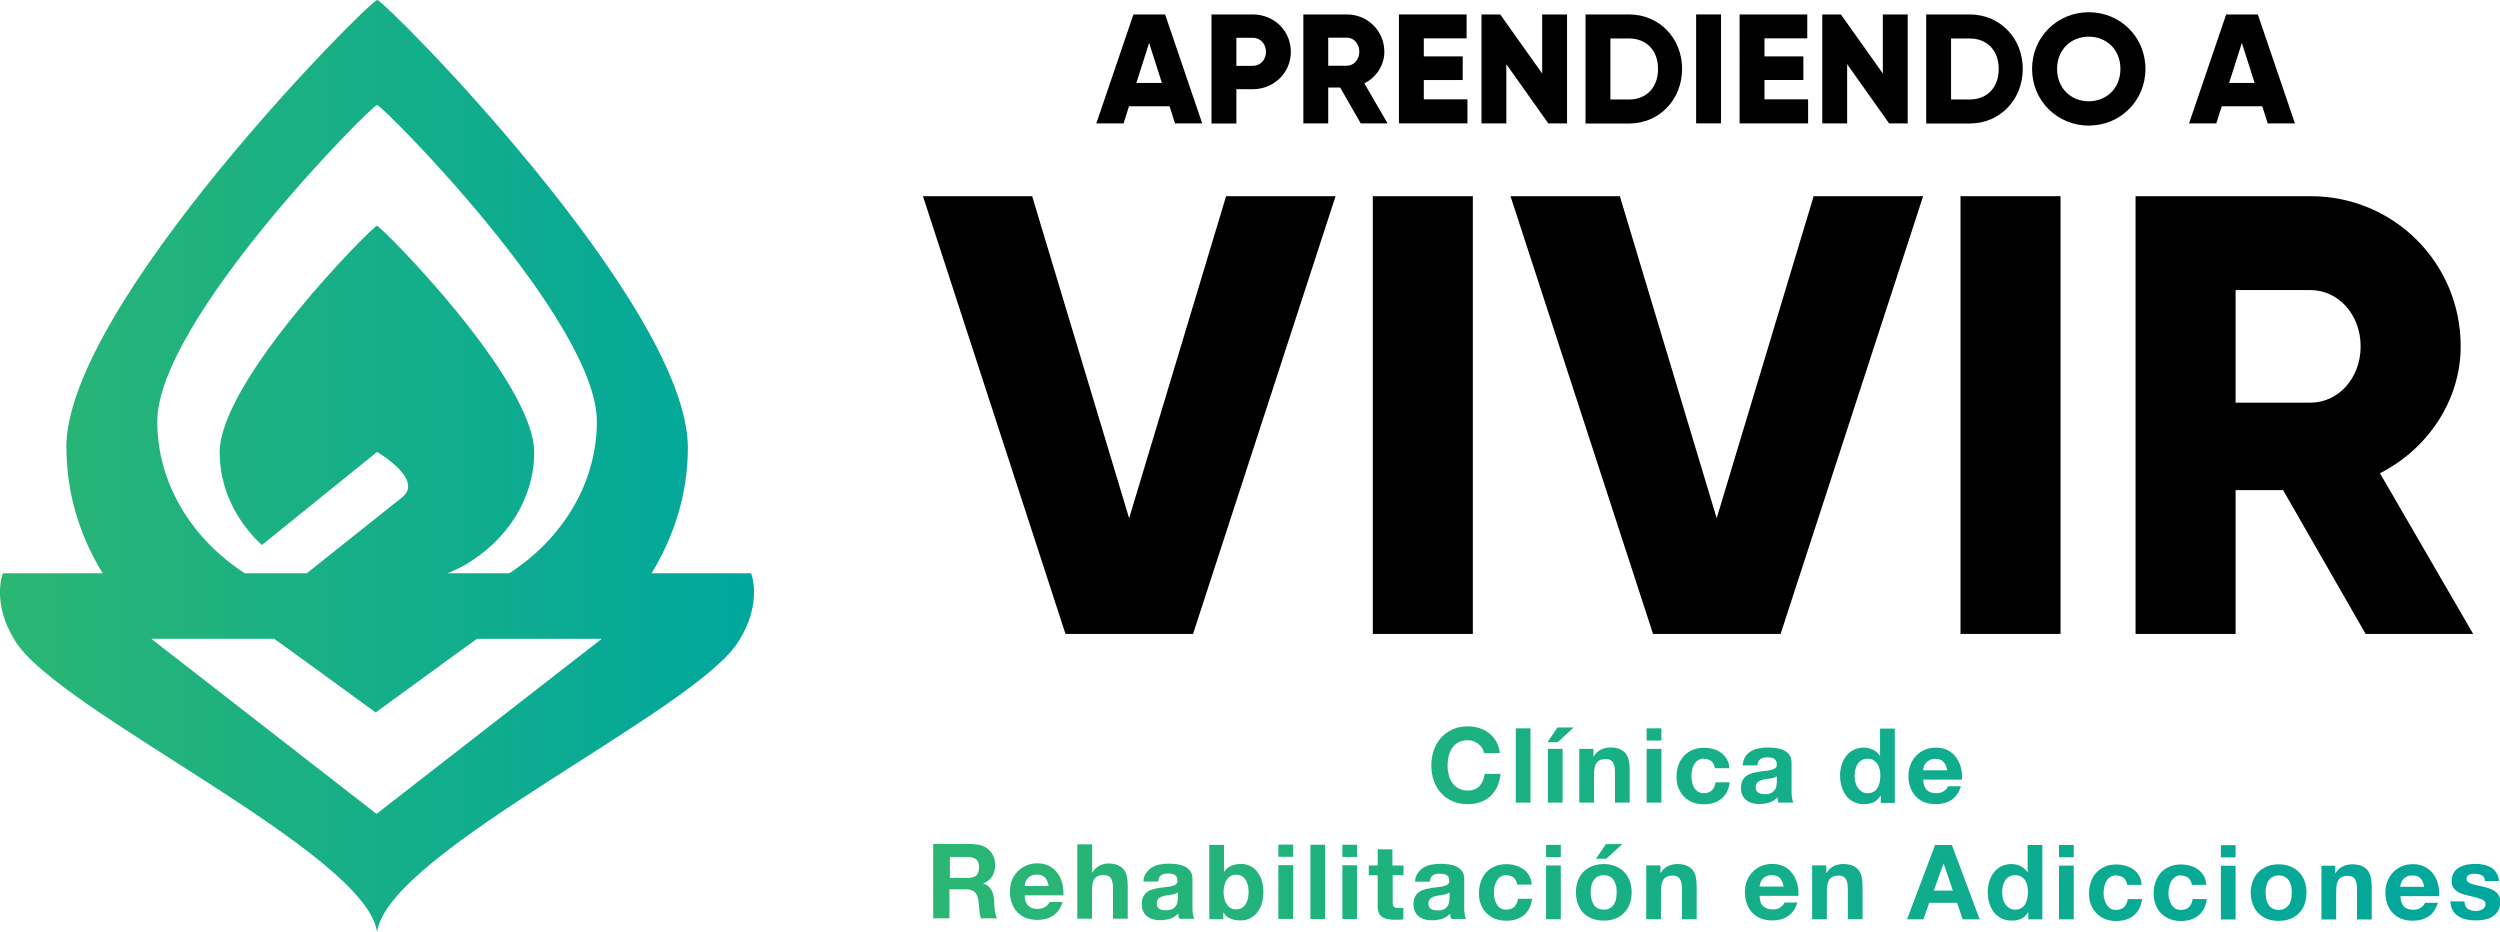 <?xml version="1.0" encoding="UTF-8"?>
<svg xmlns="http://www.w3.org/2000/svg" xmlns:xlink="http://www.w3.org/1999/xlink" id="Capa_2" data-name="Capa 2" viewBox="0 0 179.94 67.08">
  <defs>
    <style>
      .cls-1 {
        fill: url(#Degradado_sin_nombre_2-2);
      }

      .cls-2 {
        fill: url(#Degradado_sin_nombre_2);
      }
    </style>
    <linearGradient id="Degradado_sin_nombre_2" data-name="Degradado sin nombre 2" x1="0" y1="653.53" x2="54.27" y2="653.53" gradientTransform="translate(0 687.07) scale(1 -1)" gradientUnits="userSpaceOnUse">
      <stop offset="0" stop-color="#2bb673"></stop>
      <stop offset="1" stop-color="#00a79d"></stop>
    </linearGradient>
    <linearGradient id="Degradado_sin_nombre_2-2" data-name="Degradado sin nombre 2" x1="67.16" y1="627.79" x2="179.94" y2="627.79" xlink:href="#Degradado_sin_nombre_2"></linearGradient>
  </defs>
  <g id="Layer_1" data-name="Layer 1">
    <g id="Layer_1-2" data-name="Layer 1">
      <path class="cls-2" d="M31.77,47.83l2.56-1.85h8.98l-16.21,12.6-16.21-12.6h8.85l2.56,1.85,4.74,3.45,4.74-3.45ZM11.32,30.34c0-7.26,15.44-22.78,15.82-22.78s15.82,15.52,15.82,22.78c0,4.31-2.35,8.35-6.3,10.92h-4.46c.74-.3,1.17-.54,1.17-.54,3.17-1.81,5.08-4.88,5.08-8.16,0-5.2-11.04-16.31-11.32-16.31s-11.32,11.1-11.32,16.31c0,2.51,1.11,4.88,3.04,6.67l8.29-6.7s3.54,2.05,1.71,3.34l-6.77,5.39h-4.46c-3.96-2.57-6.3-6.61-6.3-10.92m-6.54,1.88c0,3.2,.92,6.3,2.61,9.04H.21s-.85,2.08,.85,4.82c2.92,5.01,25.3,15.23,26.08,21.01,.77-5.78,23.15-16,26.07-21.01,1.7-2.74,.85-4.82,.85-4.82h-7.16c1.68-2.75,2.61-5.84,2.61-9.04,0-10.27-21.83-32.22-22.36-32.22S4.77,21.95,4.77,32.21"></path>
      <g>
        <g>
          <path d="M66.41,14.12h7.88l6.98,23.18,6.98-23.18h7.88l-10.26,31.51h-9.18l-10.26-31.51h-.02Z"></path>
          <path d="M106.01,14.12v31.51h-7.2V14.12h7.2Z"></path>
          <path d="M108.71,14.12h7.88l6.97,23.18,6.98-23.18h7.88l-10.26,31.51h-9.18l-10.26-31.51h-.01Z"></path>
          <path d="M148.31,14.12v31.51h-7.2V14.12h7.2Z"></path>
          <path d="M164.33,35.28h-3.42v10.35h-7.2V14.12h12.6c5.99,0,10.8,4.81,10.8,10.8,0,3.87-2.34,7.38-5.81,9.14l6.71,11.57h-7.74l-5.94-10.35h0Zm-3.42-6.3h5.4c1.98,0,3.6-1.75,3.6-4.05s-1.62-4.05-3.6-4.05h-5.4v8.1Z"></path>
        </g>
        <g>
          <path d="M84.17,7.65h-2.91l-.39,1.23h-1.96l2.67-7.84h2.28l2.67,7.84h-1.96l-.39-1.23h0Zm-.54-1.68l-.92-2.88-.92,2.88h1.84Z"></path>
          <path d="M92.91,3.73c0,1.49-1.2,2.69-2.74,2.69h-1.18v2.47h-1.79V1.04h2.97c1.55,0,2.74,1.19,2.74,2.69Zm-1.79,0c0-.57-.4-1.01-.95-1.01h-1.18v2.02h1.18c.55,0,.95-.44,.95-1.01Z"></path>
          <path d="M96.45,6.3h-.85v2.58h-1.79V1.04h3.14c1.49,0,2.69,1.19,2.69,2.69,0,.96-.58,1.84-1.44,2.27l1.67,2.88h-1.93l-1.48-2.58h0Zm-.85-1.57h1.35c.49,0,.89-.44,.89-1.01s-.4-1.01-.89-1.01h-1.35v2.02Z"></path>
          <path d="M105.62,7.15v1.73h-4.93V1.04h4.87v1.72h-3.08v1.3h2.8v1.7h-2.8v1.39h3.14Z"></path>
          <path d="M112.79,1.04v7.84h-1.35l-3.02-4.26v4.26h-1.79V1.04h1.35l3.02,4.25V1.04h1.79Z"></path>
          <path d="M121.07,4.96c0,2.22-1.65,3.93-3.81,3.93h-3.14V1.04h3.14c2.16,0,3.81,1.7,3.81,3.91h0Zm-1.73,0c0-1.34-.85-2.19-2.08-2.19h-1.35V7.16h1.35c1.23,0,2.08-.85,2.08-2.2Z"></path>
          <path d="M123.87,1.04v7.84h-1.79V1.04h1.79Z"></path>
          <path d="M130.14,7.15v1.73h-4.93V1.04h4.87v1.72h-3.08v1.3h2.8v1.7h-2.8v1.39h3.14Z"></path>
          <path d="M137.31,1.04v7.84h-1.34l-3.02-4.26v4.26h-1.79V1.04h1.34l3.02,4.25V1.04h1.79Z"></path>
          <path d="M145.59,4.96c0,2.22-1.65,3.93-3.81,3.93h-3.14V1.04h3.14c2.16,0,3.81,1.7,3.81,3.91h0Zm-1.73,0c0-1.34-.85-2.19-2.08-2.19h-1.35V7.16h1.35c1.23,0,2.08-.85,2.08-2.2Z"></path>
          <path d="M146.26,4.96c0-2.3,1.82-4.08,4.08-4.08s4.08,1.77,4.08,4.08-1.83,4.08-4.08,4.08-4.08-1.77-4.08-4.08Zm6.36,0c0-1.4-1.01-2.32-2.28-2.32s-2.28,.92-2.28,2.32,1.01,2.33,2.28,2.33,2.28-.93,2.28-2.33Z"></path>
          <path d="M162.82,7.65h-2.91l-.39,1.23h-1.96l2.67-7.84h2.28l2.67,7.84h-1.96l-.39-1.23h0Zm-.54-1.68l-.92-2.88-.92,2.88h1.84Z"></path>
        </g>
        <path class="cls-1" d="M106.68,53.85c-.07-.11-.16-.21-.26-.3-.11-.08-.22-.15-.36-.2-.13-.05-.27-.07-.41-.07-.27,0-.49,.05-.68,.15-.18,.1-.34,.24-.45,.41-.12,.17-.2,.37-.25,.58-.05,.22-.08,.45-.08,.68s.03,.44,.08,.66c.05,.21,.13,.4,.25,.57,.11,.17,.27,.31,.45,.41,.19,.1,.41,.16,.68,.16,.36,0,.64-.11,.84-.33s.32-.51,.37-.87h1.14c-.03,.34-.11,.64-.23,.91s-.29,.5-.49,.69-.44,.33-.72,.43-.58,.15-.9,.15c-.41,0-.78-.07-1.11-.21s-.6-.34-.83-.59-.4-.54-.52-.88c-.12-.34-.18-.7-.18-1.09s.06-.77,.18-1.11,.29-.64,.52-.9c.22-.25,.5-.45,.83-.6,.33-.15,.69-.22,1.11-.22,.29,0,.57,.04,.83,.13,.26,.08,.5,.21,.7,.37,.21,.17,.38,.37,.51,.6,.13,.24,.22,.51,.25,.82h-1.14c-.02-.13-.07-.26-.14-.37v.02Zm3.48-1.43v5.35h-1.06v-5.35s1.06,0,1.06,0Zm1.22,1l.72-1.06h1.17l-1.15,1.06h-.74Zm1.09,.48v3.87h-1.06v-3.87s1.06,0,1.06,0Zm2.22,0v.54h.02c.13-.22,.31-.39,.52-.49,.21-.1,.44-.15,.66-.15,.29,0,.52,.04,.7,.12,.18,.08,.33,.19,.43,.32,.1,.14,.18,.3,.22,.5,.04,.19,.06,.41,.06,.65v2.38h-1.06v-2.19c0-.32-.05-.56-.15-.71-.1-.16-.28-.24-.53-.24-.29,0-.5,.09-.63,.26s-.2,.45-.2,.85v2.03h-1.06v-3.87h1.02Zm3.83-.6v-.88h1.06v.88h-1.06Zm1.06,.6v3.87h-1.06v-3.87s1.06,0,1.06,0Zm3.07,.7c-.17,0-.31,.04-.43,.12-.12,.07-.21,.18-.28,.3-.07,.12-.12,.26-.15,.4-.03,.15-.05,.29-.05,.44s.02,.28,.05,.43,.08,.28,.15,.4c.07,.12,.16,.21,.27,.29,.12,.08,.26,.11,.42,.11,.25,0,.45-.07,.59-.21s.22-.33,.26-.57h1.02c-.07,.52-.27,.91-.6,1.18-.33,.27-.75,.4-1.27,.4-.29,0-.56-.05-.8-.14-.24-.1-.45-.24-.62-.41-.17-.17-.3-.38-.4-.62-.1-.24-.14-.51-.14-.8s.04-.58,.13-.83c.09-.26,.21-.48,.39-.67,.17-.19,.37-.33,.62-.44,.25-.11,.53-.16,.84-.16,.23,0,.45,.03,.66,.09s.4,.15,.57,.27c.17,.12,.3,.27,.41,.46,.11,.18,.17,.4,.18,.65h-1.04c-.07-.44-.33-.67-.78-.67v-.02Zm2.96-.13c.11-.16,.25-.3,.42-.4,.17-.1,.36-.17,.58-.21,.21-.04,.43-.06,.64-.06,.19,0,.39,.02,.59,.04,.2,.03,.38,.08,.55,.16,.16,.08,.3,.19,.4,.33,.1,.14,.16,.33,.16,.56v2.02c0,.17,0,.34,.03,.5,.02,.16,.05,.28,.11,.36h-1.08c-.02-.06-.04-.12-.05-.18,0-.06-.02-.12-.03-.19-.17,.17-.37,.3-.6,.37-.23,.07-.46,.1-.7,.1-.18,0-.36-.02-.52-.07-.16-.04-.3-.11-.42-.21-.12-.09-.21-.21-.28-.36-.07-.15-.1-.32-.1-.52,0-.22,.04-.4,.11-.54,.08-.14,.17-.26,.3-.34,.12-.09,.26-.15,.42-.19,.16-.04,.32-.07,.48-.1,.16-.02,.31-.05,.47-.06,.15,0,.29-.04,.41-.07,.12-.03,.21-.07,.29-.13,.07-.06,.1-.14,.1-.25s-.02-.2-.06-.27-.09-.12-.15-.16c-.06-.03-.13-.06-.22-.07-.08,0-.17-.02-.26-.02-.21,0-.38,.04-.5,.13s-.19,.24-.21,.45h-1.06c.02-.25,.08-.46,.19-.62h0Zm2.1,1.5c-.07,.02-.14,.04-.22,.05-.08,.02-.16,.03-.25,.04-.08,0-.17,.02-.25,.04-.08,0-.16,.04-.23,.06-.08,.03-.15,.06-.2,.1-.06,.04-.1,.09-.14,.16-.04,.06-.05,.15-.05,.25s.02,.17,.05,.24c.03,.06,.08,.11,.14,.15,.06,.03,.13,.06,.21,.08,.08,0,.16,.02,.25,.02,.21,0,.37-.03,.49-.1,.12-.07,.2-.15,.26-.25,.06-.09,.09-.19,.1-.3,0-.1,.02-.18,.02-.24v-.4s-.1,.07-.17,.09h-.01Zm7.63,1.32c-.13,.21-.29,.36-.49,.46-.2,.09-.43,.13-.68,.13-.29,0-.54-.05-.76-.17-.22-.11-.4-.26-.54-.45-.14-.19-.25-.42-.32-.66-.07-.25-.11-.51-.11-.78s.04-.51,.11-.75,.18-.45,.32-.64c.14-.19,.32-.34,.53-.45,.22-.11,.47-.17,.75-.17,.23,0,.45,.05,.66,.15,.2,.1,.37,.24,.49,.43h.02v-1.95h1.06v5.35h-1.01v-.5h-.03Zm-.05-1.91c-.03-.15-.08-.28-.15-.39-.08-.11-.17-.2-.28-.27s-.26-.11-.43-.11-.32,.03-.44,.11c-.12,.07-.22,.16-.29,.27-.07,.12-.12,.25-.16,.39-.03,.15-.05,.3-.05,.46,0,.15,0,.3,.05,.45,.04,.15,.09,.28,.17,.4,.08,.12,.17,.21,.29,.29,.12,.07,.26,.11,.42,.11,.18,0,.32-.03,.44-.11,.12-.07,.21-.16,.28-.28,.07-.12,.12-.25,.15-.4s.05-.3,.05-.46,0-.31-.05-.46Zm3.39,1.48c.16,.15,.38,.23,.69,.23,.21,0,.4-.05,.56-.16,.15-.11,.25-.22,.28-.34h.93c-.15,.46-.38,.8-.69,.99-.31,.2-.68,.3-1.12,.3-.31,0-.58-.05-.82-.14-.25-.1-.45-.24-.62-.42-.17-.18-.3-.39-.39-.64s-.14-.53-.14-.83,.05-.56,.15-.81c.09-.25,.23-.46,.4-.64s.38-.33,.62-.43c.25-.11,.51-.16,.81-.16,.32,0,.61,.06,.86,.19,.24,.13,.45,.3,.6,.52,.15,.21,.27,.46,.34,.74,.07,.27,.09,.56,.08,.85h-2.79c0,.35,.1,.6,.26,.75h0Zm1.2-2.03c-.12-.14-.32-.21-.58-.21-.17,0-.31,.03-.42,.09s-.2,.13-.27,.21c-.07,.09-.12,.17-.14,.27-.03,.1-.04,.18-.05,.25h1.73c-.05-.27-.14-.47-.27-.61h0Zm-69.8,5.94c.24,0,.45,.04,.64,.11,.19,.08,.36,.19,.49,.32,.14,.13,.24,.29,.31,.47s.11,.37,.11,.57c0,.31-.07,.59-.2,.81-.13,.24-.35,.41-.65,.53v.02c.14,.04,.26,.1,.36,.18,.09,.08,.17,.18,.23,.29,.06,.11,.1,.24,.13,.37,.03,.14,.05,.27,.06,.4,0,.09,0,.19,.01,.3,0,.11,.01,.23,.03,.35,0,.12,.03,.23,.06,.34s.07,.2,.12,.27h-1.17c-.07-.17-.11-.37-.12-.61-.02-.23-.04-.46-.07-.67-.04-.28-.12-.48-.26-.61-.13-.13-.34-.2-.64-.2h-1.18v2.09h-1.17v-5.35h2.88l.03,.02Zm-.42,2.42c.27,0,.47-.06,.61-.18,.13-.12,.2-.31,.2-.58s-.07-.45-.2-.57c-.14-.11-.34-.18-.61-.18h-1.29v1.51h1.29Zm4.35,2c.16,.15,.38,.23,.68,.23,.21,0,.4-.05,.56-.16,.16-.11,.25-.22,.29-.34h.94c-.15,.46-.38,.8-.69,.99-.31,.2-.68,.3-1.12,.3-.3,0-.58-.05-.83-.14-.24-.1-.45-.24-.62-.42-.17-.18-.3-.39-.39-.64s-.14-.53-.14-.83,.05-.56,.14-.81c.1-.25,.23-.46,.41-.64,.17-.18,.38-.33,.62-.43,.24-.11,.51-.16,.8-.16,.33,0,.62,.06,.86,.19,.25,.13,.44,.3,.6,.52,.16,.21,.27,.46,.34,.74,.07,.27,.09,.56,.08,.85h-2.79c.01,.35,.1,.6,.26,.75Zm1.2-2.03c-.13-.14-.32-.21-.58-.21-.17,0-.31,.03-.42,.09s-.2,.13-.27,.21c-.07,.09-.11,.17-.14,.27s-.05,.18-.05,.25h1.73c-.05-.27-.14-.47-.27-.61Zm3.4-2.38v2.01h.03c.13-.22,.3-.39,.51-.49s.41-.15,.61-.15c.28,0,.52,.04,.7,.12s.32,.19,.43,.32c.11,.14,.18,.3,.22,.5,.04,.19,.06,.41,.06,.65v2.38h-1.06v-2.19c0-.32-.05-.56-.15-.71-.1-.16-.28-.24-.54-.24-.29,0-.5,.09-.63,.26-.13,.17-.19,.45-.19,.85v2.03h-1.06v-5.35h1.07Zm3.89,2.05c.11-.16,.25-.3,.42-.4s.36-.17,.57-.21,.42-.06,.64-.06c.19,0,.39,.02,.59,.04,.2,.03,.38,.08,.54,.16,.17,.08,.3,.19,.41,.33,.1,.14,.16,.33,.16,.56v2.02c0,.17,0,.34,.03,.5,.02,.16,.05,.28,.1,.36h-1.08c-.02-.06-.04-.12-.05-.18s-.02-.12-.03-.19c-.17,.17-.37,.3-.6,.37-.23,.07-.46,.1-.7,.1-.19,0-.36-.02-.52-.07-.16-.04-.3-.11-.42-.21-.12-.09-.21-.21-.28-.36s-.1-.32-.1-.52c0-.22,.04-.4,.11-.54,.08-.14,.18-.26,.3-.34,.12-.09,.26-.15,.42-.19,.15-.04,.31-.07,.48-.1,.16-.02,.31-.05,.47-.06,.16-.01,.3-.04,.41-.07,.12-.03,.21-.07,.28-.13s.1-.14,.1-.25-.02-.2-.06-.27-.09-.12-.15-.16c-.06-.03-.13-.06-.21-.07s-.17-.02-.27-.02c-.21,0-.37,.04-.49,.13-.12,.09-.19,.24-.21,.45h-1.06c.01-.25,.07-.46,.19-.62h0Zm2.1,1.5c-.07,.02-.14,.04-.21,.05-.08,.02-.16,.03-.24,.04-.09,.01-.17,.02-.26,.04-.08,.01-.16,.04-.23,.06-.08,.03-.14,.06-.21,.1-.06,.04-.1,.09-.14,.16-.03,.06-.05,.15-.05,.25s.02,.17,.05,.24c.04,.06,.08,.11,.14,.15,.06,.03,.13,.06,.21,.08,.08,.01,.16,.02,.25,.02,.21,0,.37-.03,.49-.1,.12-.07,.2-.15,.26-.25,.05-.09,.09-.19,.1-.3,.01-.1,.02-.18,.02-.24v-.4s-.1,.07-.17,.09h0Zm3.5-3.53v1.95h.01c.13-.2,.3-.35,.53-.44,.22-.09,.45-.13,.69-.13,.2,0,.39,.04,.58,.12s.36,.2,.51,.36c.15,.17,.28,.38,.37,.63,.09,.26,.14,.56,.14,.92s-.05,.66-.14,.92c-.1,.26-.22,.47-.37,.63-.15,.17-.32,.29-.51,.37s-.38,.12-.58,.12c-.28,0-.54-.04-.76-.13-.23-.09-.4-.24-.51-.46h-.01v.5h-1.01v-5.35h1.06Zm1.72,2.93c-.04-.15-.09-.28-.16-.4-.08-.12-.17-.21-.28-.27-.11-.07-.25-.1-.41-.1s-.29,.03-.4,.1-.21,.16-.28,.27c-.07,.11-.13,.24-.17,.4-.03,.15-.05,.3-.05,.47s.02,.32,.05,.47c.04,.15,.09,.28,.17,.4,.07,.11,.17,.21,.28,.28s.25,.1,.4,.1,.3-.03,.41-.1,.21-.16,.28-.28c.07-.11,.13-.25,.16-.4,.03-.15,.05-.31,.05-.47s-.02-.32-.05-.47Zm2.19-2.06v-.88h1.07v.88h-1.07Zm1.07,.6v3.87h-1.07v-3.87h1.07Zm2.3-1.47v5.35h-1.06v-5.35h1.06Zm1.24,.88v-.88h1.06v.88h-1.06Zm1.06,.6v3.87h-1.06v-3.87h1.06Zm3.34,0v.71h-.78v1.92c0,.18,.03,.3,.09,.36s.18,.09,.36,.09h.17c.05,0,.11-.01,.15-.02v.83c-.09,.01-.19,.03-.3,.03h-.32c-.17,0-.32-.01-.47-.04-.15-.02-.28-.06-.39-.13s-.2-.16-.27-.28c-.06-.12-.1-.28-.1-.47v-2.28h-.64v-.71h.64v-1.16h1.06v1.16h.8Zm1.03,.56c.11-.16,.25-.3,.42-.4s.36-.17,.58-.21c.21-.04,.42-.06,.64-.06,.19,0,.39,.02,.59,.04,.2,.03,.38,.08,.55,.16,.16,.08,.3,.19,.4,.33,.11,.14,.16,.33,.16,.56v2.02c0,.17,0,.34,.03,.5,.02,.16,.05,.28,.11,.36h-1.08c-.02-.06-.04-.12-.05-.18s-.02-.12-.03-.19c-.17,.17-.37,.3-.6,.37-.23,.07-.47,.1-.71,.1-.19,0-.36-.02-.52-.07-.16-.04-.3-.11-.42-.21-.12-.09-.21-.21-.28-.36s-.1-.32-.1-.52c0-.22,.04-.4,.11-.54,.08-.14,.17-.26,.3-.34,.12-.09,.26-.15,.42-.19,.15-.04,.31-.07,.47-.1,.16-.02,.32-.05,.47-.06,.15-.01,.29-.04,.41-.07s.22-.07,.29-.13,.1-.14,.1-.25-.02-.2-.05-.27c-.04-.07-.09-.12-.16-.16-.06-.03-.13-.06-.22-.07-.08-.01-.17-.02-.26-.02-.21,0-.38,.04-.5,.13s-.19,.24-.21,.45h-1.06c.01-.25,.08-.46,.19-.62h0Zm2.1,1.5c-.07,.02-.14,.04-.21,.05-.08,.02-.16,.03-.24,.04-.09,.01-.17,.02-.25,.04-.08,.01-.16,.04-.24,.06-.07,.03-.14,.06-.2,.1s-.1,.09-.14,.16c-.04,.06-.06,.15-.06,.25s.02,.17,.06,.24c.03,.06,.08,.11,.14,.15,.06,.03,.13,.06,.21,.08,.08,.01,.16,.02,.25,.02,.21,0,.37-.03,.49-.1,.11-.07,.2-.15,.25-.25,.05-.09,.09-.19,.1-.3,.01-.1,.02-.18,.02-.24v-.4s-.1,.07-.17,.09h-.01Zm4.28-1.36c-.17,0-.31,.04-.42,.12-.11,.07-.21,.18-.28,.3s-.13,.26-.16,.4c-.03,.15-.04,.29-.04,.44s.01,.28,.04,.43,.08,.28,.15,.4c.06,.12,.15,.21,.27,.29,.11,.08,.26,.11,.42,.11,.26,0,.45-.07,.59-.21s.22-.33,.26-.57h1.02c-.07,.52-.27,.91-.6,1.18s-.75,.4-1.27,.4c-.29,0-.55-.05-.8-.14-.24-.1-.45-.24-.62-.41s-.31-.38-.4-.62c-.1-.24-.14-.51-.14-.8s.04-.58,.13-.83c.09-.26,.21-.48,.38-.67,.17-.19,.38-.33,.62-.44,.24-.11,.52-.16,.84-.16,.23,0,.45,.03,.66,.09,.21,.06,.4,.15,.57,.27,.17,.12,.3,.27,.41,.46,.11,.18,.17,.4,.18,.65h-1.04c-.07-.44-.33-.67-.79-.67l.02-.02Zm2.85-1.29v-.88h1.06v.88h-1.06Zm1.06,.6v3.87h-1.06v-3.87h1.06Zm1.23,1.1c.09-.25,.23-.47,.4-.64,.18-.18,.39-.31,.63-.41,.25-.1,.52-.15,.83-.15s.58,.05,.83,.15,.46,.23,.63,.41c.18,.18,.31,.39,.41,.64,.09,.25,.14,.53,.14,.84s-.05,.59-.14,.84c-.1,.25-.23,.47-.41,.64-.17,.18-.38,.31-.63,.41-.25,.1-.52,.14-.83,.14s-.58-.04-.83-.14c-.24-.09-.45-.23-.63-.41-.17-.18-.31-.39-.4-.64-.09-.25-.14-.53-.14-.84s.05-.59,.14-.84Zm.97,1.29c.03,.15,.08,.28,.15,.4s.17,.21,.29,.28,.27,.11,.45,.11,.33-.03,.45-.11c.12-.07,.22-.16,.29-.28,.07-.12,.13-.25,.15-.4,.03-.15,.04-.3,.04-.45s0-.31-.04-.46c-.03-.14-.08-.28-.15-.39-.07-.12-.17-.21-.29-.28-.12-.07-.27-.11-.45-.11s-.33,.04-.45,.11c-.12,.07-.21,.17-.29,.28-.07,.11-.13,.25-.15,.39-.03,.15-.05,.31-.05,.46s.02,.31,.05,.45Zm.33-2.87l.72-1.06h1.18l-1.16,1.06s-.74,0-.74,0Zm4.64,.48v.54h.02c.13-.22,.31-.39,.52-.49s.44-.15,.66-.15c.28,0,.52,.04,.7,.12s.33,.19,.43,.32c.11,.14,.18,.3,.22,.5,.04,.19,.06,.41,.06,.65v2.38h-1.06v-2.19c0-.32-.05-.56-.15-.71-.1-.16-.28-.24-.53-.24-.29,0-.5,.09-.63,.26-.13,.17-.2,.45-.2,.85v2.03h-1.06v-3.87h1.02Zm7.4,2.94c.16,.15,.39,.23,.69,.23,.22,0,.4-.05,.55-.16,.16-.11,.25-.22,.29-.34h.93c-.15,.46-.38,.8-.69,.99-.31,.2-.68,.3-1.12,.3-.3,0-.58-.05-.82-.14-.25-.1-.45-.24-.62-.42s-.3-.39-.39-.64-.14-.53-.14-.83,.05-.56,.14-.81c.1-.25,.23-.46,.41-.64,.17-.18,.38-.33,.62-.43,.24-.11,.51-.16,.8-.16,.33,0,.62,.06,.86,.19,.25,.13,.45,.3,.6,.52,.16,.21,.27,.46,.35,.74,.07,.27,.09,.56,.07,.85h-2.79c0,.35,.1,.6,.26,.75h0Zm1.2-2.03c-.13-.14-.32-.21-.58-.21-.17,0-.31,.03-.42,.09-.12,.06-.2,.13-.27,.21-.06,.09-.11,.17-.14,.27s-.05,.18-.05,.25h1.73c-.05-.27-.14-.47-.27-.61h0Zm3.34-.91v.54h.02c.13-.22,.31-.39,.52-.49,.22-.1,.44-.15,.66-.15,.28,0,.52,.04,.7,.12s.33,.19,.43,.32c.11,.14,.18,.3,.22,.5,.04,.19,.06,.41,.06,.65v2.38h-1.06v-2.19c0-.32-.05-.56-.15-.71-.1-.16-.27-.24-.53-.24-.29,0-.5,.09-.63,.26-.13,.17-.2,.45-.2,.85v2.03h-1.06v-3.87h1.02Zm9.04-1.47l2,5.35h-1.22l-.41-1.19h-2l-.42,1.19h-1.18l2.02-5.35h1.21Zm.07,3.28l-.67-1.96h0l-.7,1.96h1.38Zm5.41,1.57c-.12,.21-.29,.36-.49,.46-.2,.09-.43,.13-.68,.13-.29,0-.54-.05-.76-.17-.22-.11-.4-.26-.54-.45-.14-.19-.25-.42-.32-.66-.07-.25-.11-.51-.11-.78s.04-.51,.11-.75,.18-.45,.32-.64c.14-.19,.32-.34,.53-.45,.22-.11,.47-.17,.75-.17,.23,0,.45,.05,.65,.15,.21,.1,.37,.24,.49,.43h.02v-1.95h1.06v5.35h-1.01v-.5h-.02Zm-.05-1.91c-.03-.15-.08-.28-.15-.39-.08-.11-.17-.2-.29-.27-.11-.07-.25-.11-.43-.11s-.32,.03-.44,.11c-.12,.07-.22,.16-.29,.27-.07,.12-.13,.25-.16,.39-.03,.15-.05,.3-.05,.46,0,.15,.02,.3,.05,.45,.03,.15,.09,.28,.17,.4s.18,.21,.29,.29c.12,.07,.26,.11,.42,.11,.18,0,.32-.03,.44-.11,.12-.07,.21-.16,.28-.28,.07-.12,.12-.25,.15-.4s.05-.3,.05-.46,0-.31-.05-.46h0Zm2.28-2.06v-.88h1.06v.88h-1.06Zm1.06,.6v3.87h-1.06v-3.87h1.06Zm3.06,.7c-.17,0-.31,.04-.43,.12-.11,.07-.21,.18-.28,.3-.07,.12-.13,.26-.15,.4-.03,.15-.05,.29-.05,.44s0,.28,.05,.43c.03,.15,.08,.28,.15,.4,.07,.12,.16,.21,.27,.29s.25,.11,.42,.11c.26,0,.45-.07,.59-.21s.22-.33,.26-.57h1.03c-.07,.52-.27,.91-.6,1.18s-.75,.4-1.27,.4c-.29,0-.55-.05-.79-.14-.24-.1-.45-.24-.62-.41-.17-.17-.31-.38-.4-.62-.09-.24-.14-.51-.14-.8s.04-.58,.13-.83c.09-.26,.21-.48,.38-.67,.17-.19,.38-.33,.62-.44,.24-.11,.52-.16,.84-.16,.23,0,.45,.03,.66,.09s.4,.15,.57,.27c.17,.12,.3,.27,.41,.46,.11,.18,.17,.4,.18,.65h-1.04c-.07-.44-.33-.67-.79-.67v-.02Zm4.67,0c-.17,0-.31,.04-.43,.12-.11,.07-.2,.18-.28,.3-.07,.12-.12,.26-.15,.4-.03,.15-.05,.29-.05,.44s0,.28,.05,.43c.03,.15,.08,.28,.15,.4,.07,.12,.16,.21,.27,.29,.12,.08,.26,.11,.42,.11,.26,0,.45-.07,.59-.21s.22-.33,.26-.57h1.02c-.07,.52-.27,.91-.6,1.18s-.75,.4-1.27,.4c-.29,0-.55-.05-.8-.14-.24-.1-.45-.24-.62-.41-.17-.17-.31-.38-.4-.62-.09-.24-.14-.51-.14-.8s.04-.58,.13-.83c.09-.26,.22-.48,.38-.67,.17-.19,.38-.33,.62-.44,.25-.11,.52-.16,.84-.16,.23,0,.45,.03,.66,.09s.4,.15,.57,.27c.17,.12,.3,.27,.41,.46,.11,.18,.16,.4,.18,.65h-1.04c-.07-.44-.33-.67-.78-.67v-.02Zm2.86-1.29v-.88h1.06v.88h-1.06Zm1.06,.6v3.87h-1.06v-3.87h1.06Zm1.24,1.1c.09-.25,.23-.47,.4-.64,.17-.18,.38-.31,.63-.41,.24-.1,.52-.15,.83-.15s.58,.05,.83,.15c.24,.1,.46,.23,.63,.41s.31,.39,.4,.64c.1,.25,.14,.53,.14,.84s-.05,.59-.14,.84-.23,.47-.4,.64c-.17,.18-.39,.31-.63,.41-.25,.1-.53,.14-.83,.14s-.58-.04-.83-.14c-.24-.09-.45-.23-.63-.41-.18-.18-.31-.39-.4-.64-.1-.25-.15-.53-.15-.84s.05-.59,.15-.84Zm.96,1.29c.03,.15,.08,.28,.16,.4,.07,.12,.17,.21,.29,.28s.27,.11,.45,.11c.17,0,.33-.03,.45-.11,.12-.07,.22-.16,.3-.28,.07-.12,.13-.25,.15-.4,.03-.15,.04-.3,.04-.45s0-.31-.04-.46c-.03-.14-.08-.28-.15-.39-.07-.12-.17-.21-.3-.28-.12-.07-.27-.11-.45-.11s-.33,.04-.45,.11-.21,.17-.29,.28c-.07,.11-.13,.25-.16,.39-.03,.15-.04,.31-.04,.46s.02,.31,.04,.45Zm4.97-2.39v.54h.02c.14-.22,.31-.39,.53-.49,.21-.1,.43-.15,.66-.15,.28,0,.52,.04,.7,.12s.32,.19,.43,.32c.1,.14,.18,.3,.22,.5,.04,.19,.07,.41,.07,.65v2.38h-1.06v-2.19c0-.32-.05-.56-.15-.71-.1-.16-.28-.24-.53-.24-.29,0-.5,.09-.63,.26-.13,.17-.19,.45-.19,.85v2.03h-1.06v-3.87h.99Zm4.94,2.94c.16,.15,.39,.23,.68,.23,.22,0,.4-.05,.56-.16,.15-.11,.25-.22,.28-.34h.93c-.15,.46-.38,.8-.69,.99-.31,.2-.68,.3-1.12,.3-.31,0-.58-.05-.82-.14-.25-.1-.45-.24-.62-.42s-.3-.39-.39-.64-.14-.53-.14-.83,.05-.56,.15-.81c.09-.25,.23-.46,.4-.64s.38-.33,.62-.43c.24-.11,.51-.16,.81-.16,.33,0,.62,.06,.86,.19,.25,.13,.45,.3,.61,.52,.16,.21,.27,.46,.34,.74,.07,.27,.1,.56,.08,.85h-2.79c.02,.35,.1,.6,.26,.75h0Zm1.2-2.03c-.12-.14-.32-.21-.58-.21-.17,0-.31,.03-.42,.09s-.2,.13-.27,.21c-.07,.09-.11,.17-.14,.27s-.05,.18-.05,.25h1.73c-.05-.27-.14-.47-.27-.61h0Zm3.23,2c.05,.08,.11,.15,.18,.2,.07,.05,.16,.09,.26,.11,.1,.03,.2,.04,.3,.04,.08,0,.15,0,.24-.03,.08-.02,.15-.04,.23-.08,.07-.04,.12-.09,.17-.15,.04-.06,.07-.14,.07-.24,0-.16-.11-.28-.32-.36s-.51-.16-.89-.24c-.15-.04-.31-.08-.45-.12-.15-.05-.28-.11-.39-.19-.12-.08-.21-.18-.28-.29-.07-.12-.11-.26-.11-.43,0-.25,.05-.46,.15-.62,.09-.16,.23-.29,.39-.38s.34-.16,.54-.2c.2-.04,.4-.06,.62-.06s.41,.02,.61,.06,.37,.11,.53,.2c.15,.09,.28,.22,.38,.38,.1,.16,.17,.36,.18,.59h-1.01c0-.2-.09-.34-.23-.41-.14-.07-.31-.11-.49-.11-.06,0-.13,0-.2,.01-.07,0-.13,.02-.19,.05-.06,.03-.1,.06-.15,.11-.04,.05-.06,.11-.06,.19,0,.09,.04,.18,.1,.23,.07,.06,.16,.11,.27,.14,.11,.04,.24,.07,.39,.1,.14,.03,.29,.07,.44,.1,.15,.03,.3,.08,.45,.13,.15,.05,.28,.12,.4,.2,.11,.08,.21,.18,.27,.31,.07,.12,.11,.27,.11,.45,0,.26-.05,.47-.16,.64-.1,.17-.23,.31-.4,.42s-.35,.18-.57,.22c-.21,.04-.43,.06-.65,.06s-.44-.02-.66-.07c-.21-.04-.4-.12-.57-.23-.17-.1-.3-.24-.41-.42-.11-.17-.16-.39-.17-.65h1.01c0,.11,.03,.21,.07,.3v.04Z"></path>
      </g>
    </g>
  </g>
</svg>
